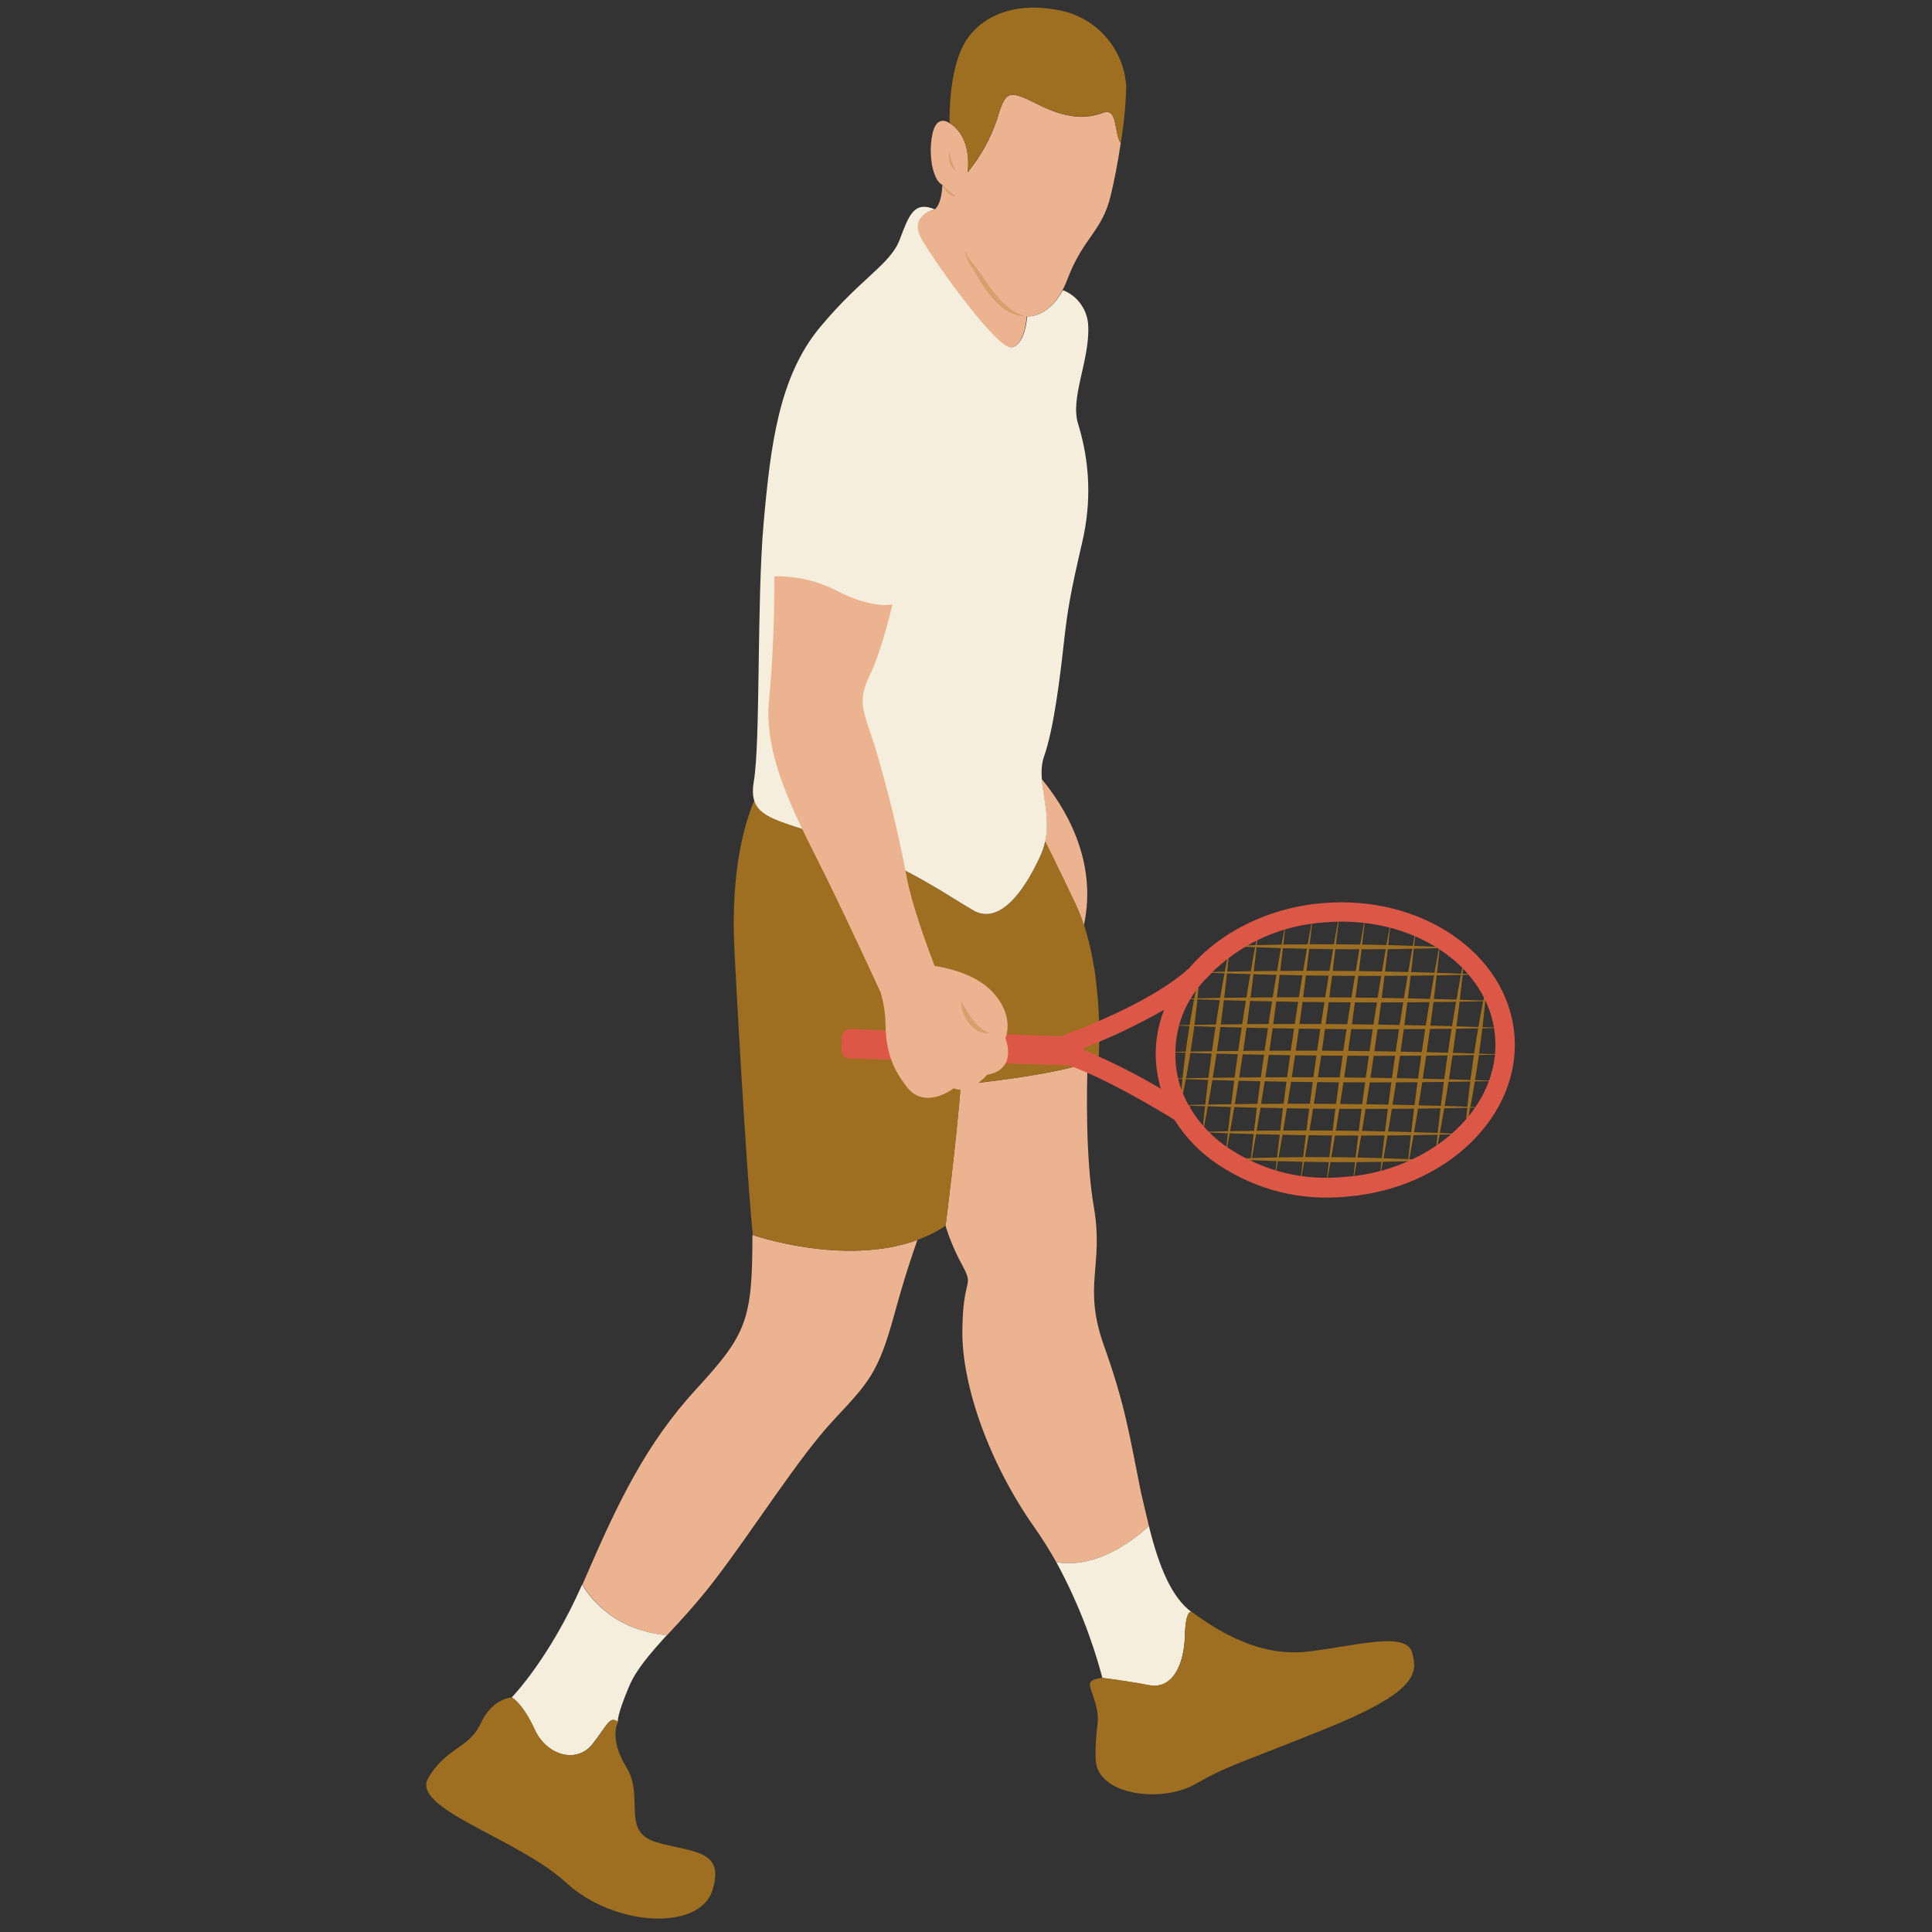 <svg xmlns="http://www.w3.org/2000/svg" xmlns:xlink="http://www.w3.org/1999/xlink" width="80" zoomAndPan="magnify" viewBox="0 0 60 60" height="80" preserveAspectRatio="xMidYMid meet" version="1.0"><rect x="0" y="0" width="60" height="60" fill="#333333" stroke="none"/><defs><clipPath id="a7b86ebe1e"><path d="M 26 28 L 47.25 28 L 47.25 38 L 26 38 Z M 26 28 " clip-rule="nonzero"/></clipPath></defs><path fill="#ecb390" d="M 33.66 28.738 C 33.586 28.508 33.492 28.277 33.387 28.055 C 32.875 26.988 32.598 26.426 32.453 26.133 C 32.609 25.43 32.391 24.781 32.348 24.191 C 33.027 25.008 34.109 26.691 33.66 28.738 Z M 33.66 28.738 " fill-opacity="1" fill-rule="nonzero"/><path fill="#ecb390" d="M 35.68 47.391 C 35.254 47.789 34.09 48.73 32.805 48.516 C 32.605 48.16 32.391 47.816 32.16 47.484 C 30.715 45.449 29.863 43.012 29.887 41.309 C 29.906 39.605 30.266 40.008 29.887 39.297 C 29.672 38.906 29.496 38.492 29.363 38.066 C 29.363 38.066 29.699 35.488 29.836 33.688 C 29.836 33.688 32.664 33.41 33.777 33 C 33.754 33.664 33.699 35.938 33.973 37.5 C 34.285 39.344 33.617 39.91 34.285 41.793 C 34.957 43.676 35.074 44.574 35.434 46.348 C 35.523 46.711 35.598 47.062 35.68 47.391 Z M 35.68 47.391 " fill-opacity="1" fill-rule="nonzero"/><path fill="#ecb390" d="M 28.492 38.508 C 28.348 38.91 28.086 39.676 27.77 40.836 C 27.273 42.645 26.98 42.93 25.887 44.102 C 24.793 45.273 23.367 47.547 22.195 49.07 C 21.664 49.766 21.152 50.312 20.711 50.789 C 19.215 50.629 18.449 49.809 18.086 49.211 C 18.105 49.168 18.125 49.121 18.148 49.074 C 19.188 46.66 20.062 44.836 21.625 43.137 C 23.188 41.434 23.367 41.004 23.367 38.352 C 23.367 38.352 26.215 39.344 28.492 38.508 Z M 28.492 38.508 " fill-opacity="1" fill-rule="nonzero"/><path fill="#9e6f21" d="M 34.121 32.836 C 33.438 33.332 29.84 33.688 29.84 33.688 C 29.699 35.488 29.367 38.066 29.367 38.066 C 27.023 39.629 23.379 38.352 23.379 38.352 C 23.25 37.145 22.984 32.957 22.809 29.512 C 22.676 26.98 23.16 25.477 23.426 24.859 C 23.629 25.512 24.613 25.562 26.273 26.211 C 28.332 27.016 29.445 27.82 30.223 28.27 C 31.004 28.719 31.762 27.77 32.309 26.59 C 32.379 26.441 32.43 26.289 32.465 26.129 C 32.609 26.422 32.891 26.988 33.398 28.055 C 34.32 30 34.121 32.836 34.121 32.836 Z M 34.121 32.836 " fill-opacity="1" fill-rule="nonzero"/><path fill="#9e6f21" d="M 38.113 35.992 C 40.219 35.902 42.344 35.918 44.449 36.035 C 42.34 36.125 40.219 36.109 38.113 35.992 Z M 38.113 35.992 " fill-opacity="1" fill-rule="nonzero"/><path fill="#9e6f21" d="M 37.133 35.156 C 39.922 35.074 42.73 35.098 45.516 35.219 C 42.727 35.301 39.922 35.277 37.133 35.156 Z M 37.133 35.156 " fill-opacity="1" fill-rule="nonzero"/><path fill="#9e6f21" d="M 36.57 34.324 C 39.766 34.242 42.977 34.27 46.172 34.391 C 42.977 34.473 39.762 34.449 36.57 34.324 Z M 36.57 34.324 " fill-opacity="1" fill-rule="nonzero"/><path fill="#9e6f21" d="M 46.559 33.57 C 43.141 33.648 39.695 33.625 36.277 33.496 C 39.699 33.422 43.141 33.445 46.559 33.57 Z M 46.559 33.57 " fill-opacity="1" fill-rule="nonzero"/><path fill="#9e6f21" d="M 46.73 32.75 C 43.227 32.82 39.699 32.801 36.199 32.672 C 39.703 32.598 43.23 32.617 46.73 32.75 Z M 46.73 32.75 " fill-opacity="1" fill-rule="nonzero"/><path fill="#9e6f21" d="M 36.312 31.844 C 39.77 31.766 43.242 31.793 46.711 31.922 C 43.25 31.996 39.777 31.973 36.312 31.844 Z M 36.312 31.844 " fill-opacity="1" fill-rule="nonzero"/><path fill="#9e6f21" d="M 36.637 31.016 C 39.91 30.938 43.199 30.961 46.469 31.086 C 43.199 31.164 39.906 31.141 36.637 31.016 Z M 36.637 31.016 " fill-opacity="1" fill-rule="nonzero"/><path fill="#9e6f21" d="M 37.215 30.195 C 40.133 30.117 43.07 30.137 45.988 30.262 C 43.07 30.34 40.133 30.32 37.215 30.195 Z M 37.215 30.195 " fill-opacity="1" fill-rule="nonzero"/><path fill="#9e6f21" d="M 38.145 29.379 C 40.473 29.293 42.82 29.309 45.152 29.43 C 42.82 29.512 40.473 29.496 38.145 29.379 Z M 38.145 29.379 " fill-opacity="1" fill-rule="nonzero"/><path fill="#9e6f21" d="M 45.492 35.242 C 45.617 33.656 45.844 32.086 46.176 30.531 C 46.047 32.117 45.82 33.688 45.492 35.242 Z M 45.492 35.242 " fill-opacity="1" fill-rule="nonzero"/><path fill="#9e6f21" d="M 44.57 35.965 C 44.77 33.867 45.074 31.77 45.48 29.703 C 45.277 31.801 44.973 33.898 44.57 35.965 Z M 44.57 35.965 " fill-opacity="1" fill-rule="nonzero"/><path fill="#9e6f21" d="M 43.691 36.41 C 43.938 33.98 44.293 31.547 44.742 29.148 C 44.492 31.578 44.141 34.008 43.691 36.41 Z M 43.691 36.41 " fill-opacity="1" fill-rule="nonzero"/><path fill="#9e6f21" d="M 42.836 36.688 C 43.117 34.039 43.504 31.387 43.984 28.77 C 43.703 31.418 43.32 34.07 42.836 36.688 Z M 42.836 36.688 " fill-opacity="1" fill-rule="nonzero"/><path fill="#9e6f21" d="M 42 36.832 C 42.301 34.051 42.707 31.262 43.207 28.508 C 42.906 31.293 42.5 34.082 42 36.832 Z M 42 36.832 " fill-opacity="1" fill-rule="nonzero"/><path fill="#9e6f21" d="M 41.18 36.875 C 41.492 34.031 41.902 31.18 42.414 28.367 C 42.098 31.215 41.688 34.062 41.18 36.875 Z M 41.18 36.875 " fill-opacity="1" fill-rule="nonzero"/><path fill="#9e6f21" d="M 40.371 36.812 C 40.688 33.977 41.094 31.129 41.605 28.32 C 41.289 31.156 40.883 34.004 40.371 36.812 Z M 40.371 36.812 " fill-opacity="1" fill-rule="nonzero"/><path fill="#9e6f21" d="M 39.582 36.645 C 39.879 33.883 40.281 31.113 40.781 28.379 C 40.48 31.141 40.082 33.91 39.582 36.645 Z M 39.582 36.645 " fill-opacity="1" fill-rule="nonzero"/><path fill="#9e6f21" d="M 38.805 36.371 C 39.082 33.758 39.465 31.141 39.941 28.559 C 39.664 31.164 39.277 33.781 38.805 36.371 Z M 38.805 36.371 " fill-opacity="1" fill-rule="nonzero"/><path fill="#9e6f21" d="M 38.051 35.953 C 38.293 33.578 38.637 31.199 39.082 28.855 C 38.84 31.23 38.496 33.605 38.051 35.953 Z M 38.051 35.953 " fill-opacity="1" fill-rule="nonzero"/><path fill="#9e6f21" d="M 37.32 35.359 C 37.512 33.34 37.801 31.332 38.195 29.344 C 38.008 31.363 37.715 33.367 37.32 35.359 Z M 37.32 35.359 " fill-opacity="1" fill-rule="nonzero"/><path fill="#9e6f21" d="M 36.637 34.453 C 36.746 33.004 36.953 31.566 37.266 30.141 C 37.16 31.594 36.949 33.031 36.637 34.453 Z M 36.637 34.453 " fill-opacity="1" fill-rule="nonzero"/><g clip-path="url(#a7b86ebe1e)"><path fill="#dd5746" d="M 26.379 32.871 L 33.191 33.086 C 34.371 33.504 35.957 34.457 36.473 34.777 C 36.828 35.34 37.281 35.805 37.836 36.172 C 39.059 36.973 40.402 37.305 41.859 37.16 C 44.926 36.898 47.246 34.641 47.031 32.129 C 46.816 29.621 44.148 27.785 41.082 28.047 C 40.168 28.121 39.309 28.375 38.5 28.809 C 38.055 29.051 37.648 29.344 37.281 29.695 C 37.156 29.816 37.039 29.941 36.93 30.066 C 35.887 31.027 33.852 31.848 32.957 32.18 L 26.41 31.961 C 26.336 31.957 26.273 31.98 26.223 32.031 C 26.168 32.078 26.141 32.141 26.141 32.211 L 26.129 32.602 C 26.125 32.672 26.148 32.734 26.199 32.789 C 26.246 32.84 26.309 32.867 26.379 32.871 Z M 41.133 28.645 C 43.867 28.41 46.242 29.992 46.43 32.176 C 46.559 33.664 45.625 35.055 44.152 35.855 C 43.414 36.254 42.633 36.484 41.801 36.547 C 40.488 36.68 39.281 36.387 38.176 35.672 C 37.672 35.34 37.266 34.914 36.957 34.398 L 36.973 34.375 L 36.922 34.34 C 36.688 33.93 36.551 33.488 36.512 33.02 C 36.441 32.043 36.734 31.188 37.387 30.461 C 37.477 30.379 37.562 30.293 37.645 30.199 C 37.668 30.176 37.688 30.152 37.711 30.129 C 38.68 29.234 39.82 28.738 41.133 28.645 Z M 36.152 31.359 C 35.938 31.906 35.855 32.477 35.906 33.062 C 35.93 33.316 35.977 33.562 36.047 33.809 C 35.281 33.355 34.488 32.957 33.668 32.613 L 33.668 32.543 C 34.527 32.211 35.355 31.816 36.152 31.359 Z M 36.152 31.359 " fill-opacity="1" fill-rule="nonzero"/></g><path fill="#f5eedc" d="M 33.484 13.172 C 33.855 14.383 33.898 15.605 33.609 16.84 C 33.254 18.379 33.16 18.875 33.039 19.965 C 32.918 21.055 32.73 22.613 32.426 23.488 C 32.117 24.363 32.852 25.406 32.305 26.59 C 31.762 27.773 31.004 28.719 30.223 28.27 C 29.438 27.816 28.332 27.008 26.27 26.211 C 24.211 25.41 23.195 25.523 23.41 24.27 C 23.621 23.016 23.5 18.66 23.715 16.246 C 23.93 13.832 24.188 11.703 25.465 10.164 C 26.742 8.629 27.645 8.215 27.938 7.449 C 28.23 6.684 28.379 6.227 29.039 6.504 C 29.039 6.504 28.223 6.684 28.633 7.41 C 29.039 8.137 31.012 10.887 31.434 10.781 C 31.859 10.672 31.898 9.824 31.898 9.824 C 31.898 9.824 32.527 9.895 33.008 9.012 C 33.242 9.102 33.43 9.25 33.574 9.457 C 33.715 9.66 33.789 9.887 33.797 10.137 C 33.84 11.207 33.223 12.367 33.484 13.172 Z M 33.484 13.172 " fill-opacity="1" fill-rule="nonzero"/><path fill="#9e6f21" d="M 23.418 24.859 C 23.422 24.879 23.43 24.898 23.438 24.918 C 23.43 24.902 23.422 24.883 23.418 24.863 C 23.418 24.863 23.418 24.859 23.418 24.859 Z M 23.418 24.859 " fill-opacity="1" fill-rule="nonzero"/><path fill="#9e6f21" d="M 23.438 24.918 C 23.48 25.016 23.539 25.102 23.613 25.172 C 23.535 25.102 23.477 25.016 23.438 24.918 Z M 23.438 24.918 " fill-opacity="1" fill-rule="nonzero"/><path fill="#9e6f21" d="M 23.84 25.332 C 23.91 25.371 23.98 25.406 24.051 25.438 C 23.98 25.406 23.91 25.371 23.84 25.332 Z M 23.84 25.332 " fill-opacity="1" fill-rule="nonzero"/><path fill="#f5eedc" d="M 23.418 24.859 C 23.422 24.879 23.43 24.898 23.438 24.918 C 23.43 24.902 23.422 24.883 23.418 24.863 C 23.418 24.863 23.418 24.859 23.418 24.859 Z M 23.418 24.859 " fill-opacity="1" fill-rule="nonzero"/><path fill="#f5eedc" d="M 23.438 24.918 C 23.48 25.016 23.539 25.102 23.613 25.172 C 23.535 25.102 23.477 25.016 23.438 24.918 Z M 23.438 24.918 " fill-opacity="1" fill-rule="nonzero"/><path fill="#f5eedc" d="M 23.84 25.332 C 23.91 25.371 23.98 25.406 24.051 25.438 C 23.98 25.406 23.91 25.371 23.84 25.332 Z M 23.84 25.332 " fill-opacity="1" fill-rule="nonzero"/><path fill="#ecb390" d="M 31.223 32.238 C 31.223 32.238 31.539 31.57 30.816 30.801 C 30.242 30.18 29.184 30.023 29.027 30 C 28.777 29.352 28.312 28.07 28.16 27.25 C 27.898 25.852 27.559 24.473 27.148 23.109 C 26.793 22.043 26.629 21.762 27.008 20.98 C 27.387 20.199 27.715 18.773 27.715 18.773 C 27.715 18.773 27.102 18.914 26.035 18.371 C 25.414 18.043 24.75 17.887 24.047 17.898 C 24.047 17.898 24.07 19.84 23.883 21.734 C 23.695 23.629 24.852 25.594 25.73 27.391 C 26.391 28.746 27.062 30.199 27.352 30.828 C 27.445 31.152 27.496 31.484 27.5 31.82 C 27.516 32.719 27.758 33.246 28.18 33.777 C 28.746 34.48 29.621 33.797 29.621 33.797 C 30.129 34.02 30.652 33.379 30.652 33.379 C 31.629 33.211 31.223 32.238 31.223 32.238 Z M 31.223 32.238 " fill-opacity="1" fill-rule="nonzero"/><path fill="#f5eedc" d="M 37.008 50.066 C 37.008 50.066 36.82 49.945 36.797 50.82 C 36.77 51.695 36.418 52.48 35.684 52.336 C 34.945 52.195 34.238 52.113 34.238 52.113 C 33.902 50.855 33.426 49.656 32.805 48.516 C 34.09 48.73 35.254 47.789 35.68 47.391 C 35.992 48.66 36.387 49.613 37.008 50.066 Z M 37.008 50.066 " fill-opacity="1" fill-rule="nonzero"/><path fill="#9e6f21" d="M 41.055 53.734 C 38.098 54.918 38.168 54.82 37.105 55.414 C 36.043 56.008 34.051 55.746 34.027 54.629 C 34.004 53.508 34.191 53.539 34.027 52.926 C 33.859 52.309 33.648 52.191 34.238 52.105 C 34.238 52.105 34.949 52.191 35.684 52.332 C 36.414 52.473 36.773 51.691 36.797 50.816 C 36.82 49.941 37.008 50.059 37.008 50.059 C 37.797 50.629 39.09 51.477 40.633 51.289 C 42.172 51.102 43.66 50.66 43.852 51.316 C 44.043 51.973 44.016 52.551 41.055 53.734 Z M 41.055 53.734 " fill-opacity="1" fill-rule="nonzero"/><path fill="#f5eedc" d="M 19.543 52.359 C 19.141 53.305 19.188 53.473 19.188 53.473 C 18.93 53.285 18.883 53.543 18.402 54.16 C 17.922 54.777 16.984 54.539 16.602 53.711 C 16.219 52.883 15.891 52.715 15.891 52.715 C 15.891 52.715 17.055 51.531 18.078 49.211 C 18.441 49.809 19.207 50.629 20.703 50.785 C 20.184 51.363 19.762 51.844 19.543 52.359 Z M 19.543 52.359 " fill-opacity="1" fill-rule="nonzero"/><path fill="#9e6f21" d="M 22.125 58.703 C 21.723 59.98 19.07 59.84 17.578 58.465 C 16.09 57.094 12.75 56.172 13.297 55.223 C 13.84 54.277 14.574 54.301 14.93 53.52 C 15.285 52.738 15.898 52.715 15.898 52.715 C 15.898 52.715 16.23 52.883 16.609 53.711 C 16.988 54.539 17.938 54.773 18.41 54.16 C 18.883 53.547 18.93 53.285 19.195 53.473 C 19.195 53.473 18.891 53.969 19.457 54.891 C 20.023 55.812 19.27 56.879 20.383 57.211 C 21.492 57.539 22.527 57.422 22.125 58.703 Z M 22.125 58.703 " fill-opacity="1" fill-rule="nonzero"/><path fill="#ecb390" d="M 34.805 4.441 C 34.723 5.004 34.609 5.598 34.492 6.082 C 34.227 7.188 33.641 7.379 33.16 8.648 C 32.68 9.922 31.883 9.828 31.883 9.828 C 31.883 9.828 31.848 10.68 31.422 10.785 C 30.992 10.895 29.023 8.141 28.617 7.414 C 28.207 6.688 29.023 6.508 29.023 6.508 C 29.258 6.332 29.266 5.738 29.266 5.738 C 28.984 5.621 28.82 4.852 28.953 4.18 C 29.086 3.508 29.492 3.828 29.492 3.828 C 29.492 3.828 30.172 4.152 30.055 5.348 C 30.457 4.855 30.762 4.309 30.965 3.703 C 31.227 2.828 31.297 2.77 32.207 3.23 C 33.117 3.691 33.723 3.703 34.254 3.504 C 34.727 3.324 34.59 4.152 34.805 4.441 Z M 34.805 4.441 " fill-opacity="1" fill-rule="nonzero"/><path fill="#9e6f21" d="M 34.977 2.676 C 34.961 3.266 34.906 3.855 34.805 4.441 C 34.59 4.152 34.727 3.324 34.254 3.496 C 33.719 3.699 33.117 3.684 32.207 3.227 C 31.297 2.766 31.223 2.82 30.965 3.699 C 30.758 4.301 30.457 4.848 30.051 5.344 C 30.172 4.148 29.492 3.824 29.492 3.824 C 29.492 3.824 29.438 2.457 29.863 1.516 C 30.293 0.574 31.41 0.004 32.934 0.328 C 33.211 0.383 33.469 0.484 33.711 0.625 C 33.953 0.766 34.168 0.945 34.352 1.156 C 34.535 1.367 34.68 1.605 34.789 1.863 C 34.895 2.125 34.957 2.395 34.977 2.676 Z M 34.977 2.676 " fill-opacity="1" fill-rule="nonzero"/><path fill="#9e6f21" d="M 29.27 5.738 C 29.398 5.879 29.539 6.004 29.695 6.105 C 29.496 6.105 29.34 5.914 29.27 5.738 Z M 29.27 5.738 " fill-opacity="0.3" fill-rule="nonzero"/><path fill="#9e6f21" d="M 29.484 4.684 C 29.504 4.91 29.578 5.121 29.695 5.312 C 29.488 5.191 29.441 4.902 29.484 4.684 Z M 29.484 4.684 " fill-opacity="0.3" fill-rule="nonzero"/><path fill="#9e6f21" d="M 31.887 9.828 C 30.961 9.805 30.516 8.832 30.09 8.148 C 30.027 8.039 29.988 7.922 29.98 7.797 C 30.02 7.914 30.078 8.02 30.156 8.113 C 30.688 8.727 31.031 9.613 31.887 9.836 Z M 31.887 9.828 " fill-opacity="0.3" fill-rule="nonzero"/><path fill="#9e6f21" d="M 29.844 31.09 C 30.07 31.473 30.293 31.902 30.723 32.09 C 30.207 32.125 29.852 31.555 29.844 31.09 Z M 29.844 31.09 " fill-opacity="0.3" fill-rule="nonzero"/></svg>
